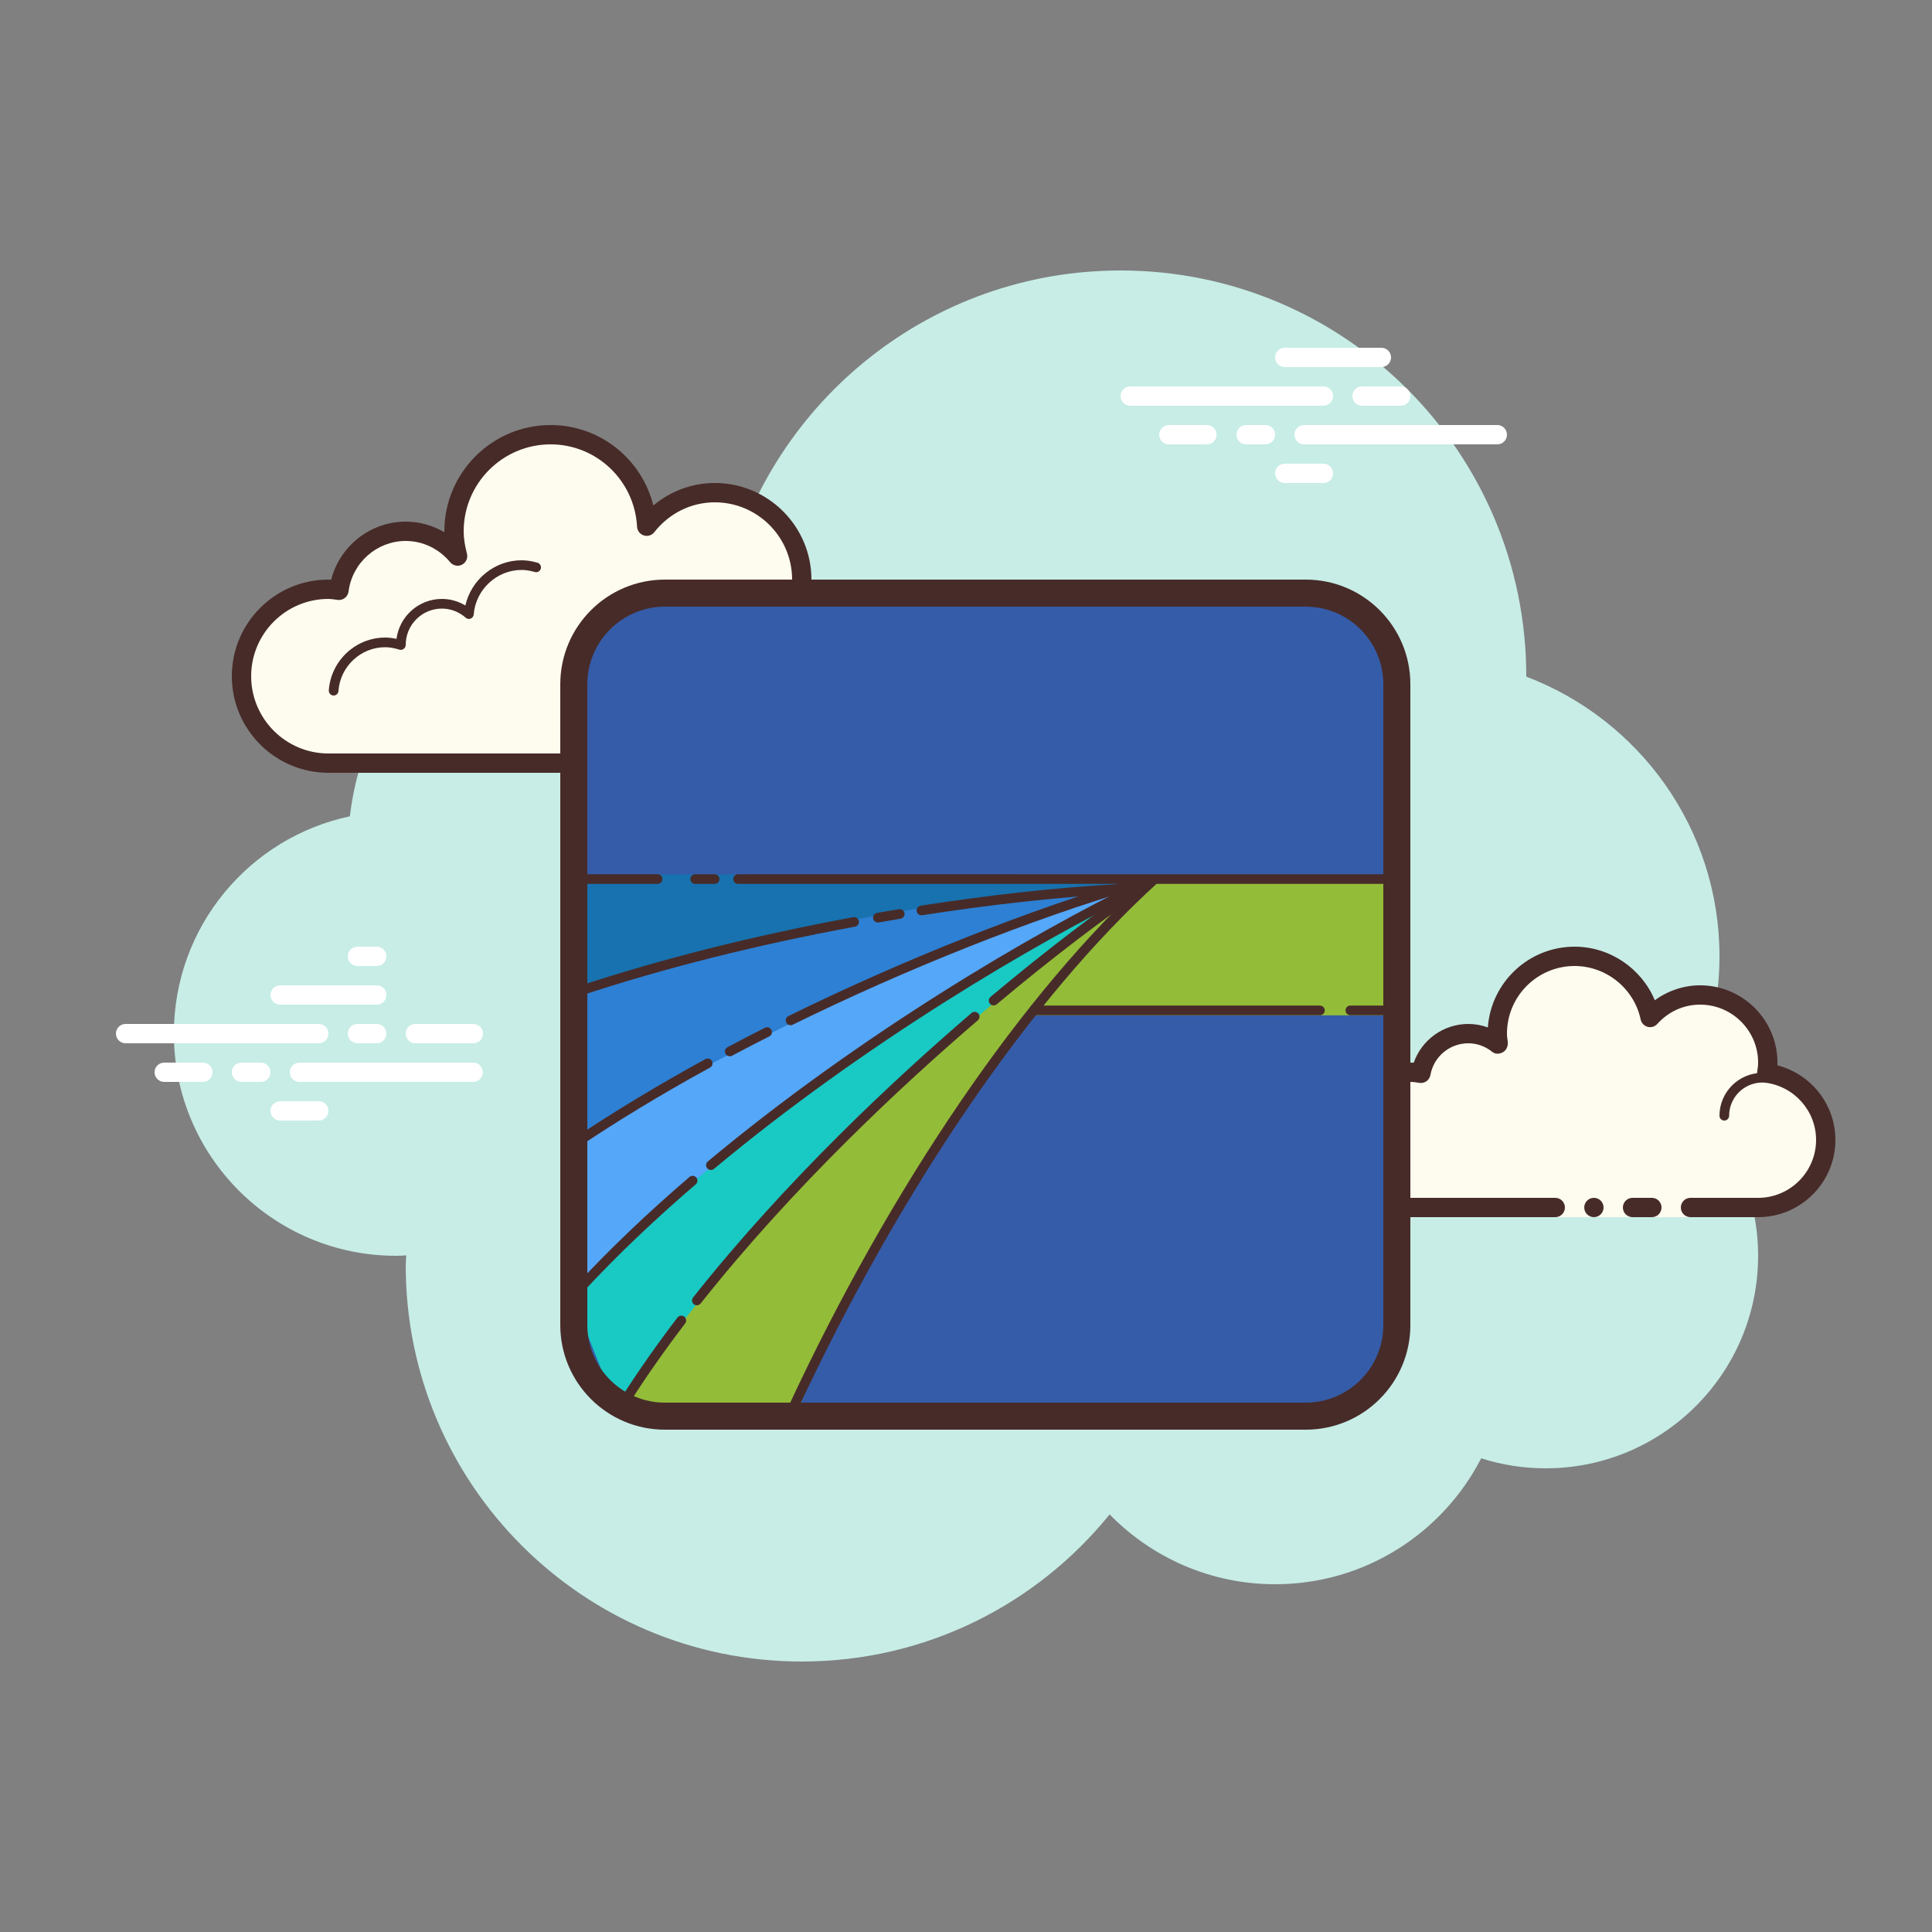 <?xml version="1.0" encoding="UTF-8"?> <svg xmlns="http://www.w3.org/2000/svg" viewBox="0 0 100 100" width="100px" height="100px"><rect x="0" y="0" width="100" height="100" fill="#808080" stroke="none"/><path fill="#c7ede6" d="M87.215,56.71C88.35,54.555,89,52.105,89,49.5c0-6.621-4.159-12.257-10.001-14.478 C78.999,35.015,79,35.008,79,35c0-11.598-9.402-21-21-21c-9.784,0-17.981,6.701-20.313,15.757C36.211,29.272,34.638,29,33,29 c-7.692,0-14.023,5.793-14.89,13.252C12.906,43.353,9,47.969,9,53.5C9,59.851,14.149,65,20.5,65c0.177,0,0.352-0.012,0.526-0.022 C21.022,65.153,21,65.324,21,65.5C21,76.822,30.178,86,41.5,86c6.437,0,12.175-2.972,15.934-7.614C59.612,80.611,62.64,82,66,82 c4.65,0,8.674-2.65,10.666-6.518C77.718,75.817,78.837,76,80,76c6.075,0,11-4.925,11-11C91,61.689,89.53,58.727,87.215,56.71z"></path><path fill="#fdfcef" d="M87.5,62.5c0,0,1.567,0,3.5,0s3.5-1.567,3.5-3.5c0-1.781-1.335-3.234-3.055-3.455 C91.473,55.366,91.5,55.187,91.5,55c0-1.933-1.567-3.5-3.5-3.5c-1.032,0-1.95,0.455-2.59,1.165c-0.384-1.808-1.987-3.165-3.91-3.165 c-2.209,0-4,1.791-4,4c0,0.191,0.03,0.374,0.056,0.558C77.128,53.714,76.592,53.5,76,53.5c-1.228,0-2.245,0.887-2.455,2.055 C73.366,55.527,73.187,55.5,73,55.5c-1.933,0-3.5,1.567-3.5,3.5s1.567,3.5,3.5,3.5s7.5,0,7.5,0V63h7V62.5z"></path><path fill="#472b29" d="M91,63h-3.5c-0.276,0-0.5-0.224-0.5-0.5s0.224-0.5,0.5-0.5H91c1.654,0,3-1.346,3-3 c0-1.496-1.125-2.768-2.618-2.959c-0.134-0.018-0.255-0.088-0.336-0.196s-0.115-0.244-0.094-0.377C90.975,55.314,91,55.16,91,55 c0-1.654-1.346-3-3-3c-0.85,0-1.638,0.355-2.219,1c-0.125,0.139-0.321,0.198-0.5,0.148c-0.182-0.049-0.321-0.195-0.36-0.379 C84.58,51.165,83.141,50,81.5,50c-1.93,0-3.5,1.57-3.5,3.5c0,0.143,0.021,0.28,0.041,0.418c0.029,0.203-0.063,0.438-0.242,0.54 c-0.179,0.102-0.396,0.118-0.556-0.01C76.878,54.155,76.449,54,76,54c-0.966,0-1.792,0.691-1.963,1.644 c-0.048,0.267-0.296,0.446-0.569,0.405C73.314,56.025,73.16,56,73,56c-1.654,0-3,1.346-3,3s1.346,3,3,3h7.5 c0.276,0,0.5,0.224,0.5,0.5S80.776,63,80.5,63H73c-2.206,0-4-1.794-4-4s1.794-4,4-4c0.059,0,0.116,0.002,0.174,0.006 C73.588,53.82,74.711,53,76,53c0.349,0,0.689,0.061,1.011,0.18C77.176,50.847,79.126,49,81.5,49c1.831,0,3.466,1.127,4.153,2.774 C86.333,51.276,87.155,51,88,51c2.206,0,4,1.794,4,4c0,0.048-0.001,0.095-0.004,0.142C93.739,55.59,95,57.169,95,59 C95,61.206,93.206,63,91,63z"></path><path fill="#fdfcef" d="M32.5,39.5V40h3v-0.5c0,0,4.242,0,5.5,0c2.485,0,4.5-2.015,4.5-4.5c0-2.333-1.782-4.229-4.055-4.455 C41.467,30.364,41.5,30.187,41.5,30c0-2.485-2.015-4.5-4.5-4.5c-1.438,0-2.703,0.686-3.527,1.736C33.333,24.6,31.171,22.5,28.5,22.5 c-2.761,0-5,2.239-5,5c0,0.446,0.077,0.87,0.187,1.282C23.045,28.005,22.086,27.5,21,27.5c-1.781,0-3.234,1.335-3.455,3.055 C17.364,30.533,17.187,30.5,17,30.5c-2.485,0-4.5,2.015-4.5,4.5s2.015,4.5,4.5,4.5s9.5,0,9.5,0H32.5z"></path><path fill="#472b29" d="M28.5,22c-3.033,0-5.5,2.467-5.5,5.5c0,0.016,0,0.031,0,0.047C22.398,27.192,21.71,27,21,27 c-1.831,0-3.411,1.261-3.858,3.005C17.095,30.002,17.048,30,17,30c-2.757,0-5,2.243-5,5s2.243,5,5,5h15.5c0.276,0,0.5-0.224,0.5-0.5 S32.776,39,32.5,39H17c-2.206,0-4-1.794-4-4s1.794-4,4-4c0.117,0,0.23,0.017,0.343,0.032l0.141,0.019 c0.021,0.003,0.041,0.004,0.062,0.004c0.246,0,0.462-0.185,0.495-0.437C18.232,29.125,19.504,28,21,28 c0.885,0,1.723,0.401,2.301,1.1c0.098,0.118,0.241,0.182,0.386,0.182c0.078,0,0.156-0.018,0.228-0.056 c0.209-0.107,0.314-0.346,0.254-0.573C24.054,28.218,24,27.852,24,27.5c0-2.481,2.019-4.5,4.5-4.5c2.381,0,4.347,1.872,4.474,4.263 c0.011,0.208,0.15,0.387,0.349,0.45c0.05,0.016,0.101,0.024,0.152,0.024c0.15,0,0.296-0.069,0.392-0.192 C34.638,26.563,35.779,26,37,26c2.206,0,4,1.794,4,4c0,0.117-0.017,0.23-0.032,0.343l-0.019,0.141 c-0.016,0.134,0.022,0.268,0.106,0.373s0.207,0.172,0.34,0.185C43.451,31.247,45,32.949,45,35c0,2.206-1.794,4-4,4h-5.5 c-0.276,0-0.5,0.224-0.5,0.5s0.224,0.5,0.5,0.5H41c2.757,0,5-2.243,5-5c0-2.397-1.689-4.413-4.003-4.877 C41.999,30.082,42,30.041,42,30c0-2.757-2.243-5-5-5c-1.176,0-2.293,0.416-3.183,1.164C33.219,23.76,31.055,22,28.5,22L28.5,22z"></path><path fill="#472b29" d="M27,29c-1.403,0-2.609,0.999-2.913,2.341C23.72,31.119,23.301,31,22.875,31 c-1.202,0-2.198,0.897-2.353,2.068C20.319,33.022,20.126,33,19.937,33c-1.529,0-2.811,1.2-2.918,2.732 C17.01,35.87,17.114,35.99,17.251,36c0.006,0,0.012,0,0.018,0c0.13,0,0.24-0.101,0.249-0.232c0.089-1.271,1.151-2.268,2.419-2.268 c0.229,0,0.47,0.042,0.738,0.127c0.022,0.007,0.045,0.01,0.067,0.01c0.055,0,0.11-0.02,0.156-0.054 C20.962,33.537,21,33.455,21,33.375c0-1.034,0.841-1.875,1.875-1.875c0.447,0,0.885,0.168,1.231,0.473 c0.047,0.041,0.106,0.063,0.165,0.063c0.032,0,0.063-0.006,0.093-0.019c0.088-0.035,0.148-0.117,0.155-0.212 C24.623,30.512,25.712,29.5,27,29.5c0.208,0,0.425,0.034,0.682,0.107c0.023,0.007,0.047,0.01,0.07,0.01 c0.109,0,0.207-0.073,0.239-0.182c0.038-0.133-0.039-0.271-0.172-0.309C27.517,29.04,27.256,29,27,29L27,29z"></path><path fill="#472b29" d="M40.883,30.5c-1.326,0-2.508,0.897-2.874,2.182c-0.038,0.133,0.039,0.271,0.172,0.309 C38.205,32.997,38.228,33,38.25,33c0.109,0,0.209-0.072,0.24-0.182C38.795,31.748,39.779,31,40.883,31 c0.117,0,0.23,0.014,0.342,0.029c0.012,0.002,0.023,0.003,0.035,0.003c0.121,0,0.229-0.092,0.246-0.217 c0.019-0.137-0.077-0.263-0.214-0.281C41.158,30.516,41.022,30.5,40.883,30.5L40.883,30.5z"></path><path fill="#355ca8" d="M34.417,73.3c-2.601,0-4.716-2.116-4.716-4.717V35.417c0-2.601,2.116-4.717,4.716-4.717h33.167 c2.601,0,4.717,2.116,4.717,4.717v33.166c0,2.601-2.116,4.717-4.717,4.717H34.417z"></path><path fill="#fff" d="M16.5,54h-10C6.224,54,6,53.776,6,53.5S6.224,53,6.5,53h10c0.276,0,0.5,0.224,0.5,0.5 S16.777,54,16.5,54z"></path><path fill="#fff" d="M19.5,54h-1c-0.276,0-0.5-0.224-0.5-0.5s0.224-0.5,0.5-0.5h1c0.276,0,0.5,0.224,0.5,0.5 S19.777,54,19.5,54z"></path><path fill="#fff" d="M24.491,56H15.5c-0.276,0-0.5-0.224-0.5-0.5s0.224-0.5,0.5-0.5h8.991c0.276,0,0.5,0.224,0.5,0.5 S24.767,56,24.491,56z"></path><rect width="19.068" height="7.277" x="52.532" y="45.277" fill="#93bc39"></rect><path fill="#fff" d="M13.5,56h-1c-0.276,0-0.5-0.224-0.5-0.5s0.224-0.5,0.5-0.5h1c0.276,0,0.5,0.224,0.5,0.5 S13.777,56,13.5,56z"></path><path fill="#fff" d="M10.5,56h-2C8.224,56,8,55.776,8,55.5S8.224,55,8.5,55h2c0.276,0,0.5,0.224,0.5,0.5 S10.777,56,10.5,56z"></path><path fill="#1772af" d="M30.4,45.34c7.162-0.219,17.456,0.028,28.451,0.379c-9.009,0.857-18.703,2.583-28.904,5.28 L30.4,45.34z"></path><path fill="#fff" d="M16.5,58h-2c-0.276,0-0.5-0.224-0.5-0.5s0.224-0.5,0.5-0.5h2c0.276,0,0.5,0.224,0.5,0.5 S16.776,58,16.5,58z"></path><path fill="#fff" d="M19.5,49c-0.177,0-0.823,0-1,0c-0.276,0-0.5,0.224-0.5,0.5s0.224,0.5,0.5,0.5c0.177,0,0.823,0,1,0 c0.276,0,0.5-0.224,0.5-0.5S19.776,49,19.5,49z"></path><path fill="#fff" d="M19.5,51c-0.177,0-4.823,0-5,0c-0.276,0-0.5,0.224-0.5,0.5s0.224,0.5,0.5,0.5c0.177,0,4.823,0,5,0 c0.276,0,0.5-0.224,0.5-0.5S19.776,51,19.5,51z"></path><path fill="#fff" d="M24.5,53c-0.177,0-2.823,0-3,0c-0.276,0-0.5,0.224-0.5,0.5s0.224,0.5,0.5,0.5c0.177,0,2.823,0,3,0 c0.276,0,0.5-0.224,0.5-0.5S24.776,53,24.5,53z"></path><path fill="#fff" d="M68.5,21h-10c-0.276,0-0.5-0.224-0.5-0.5s0.224-0.5,0.5-0.5h10c0.276,0,0.5,0.224,0.5,0.5 S68.776,21,68.5,21z"></path><path fill="#fff" d="M72.5,21h-2c-0.276,0-0.5-0.224-0.5-0.5s0.224-0.5,0.5-0.5h2c0.276,0,0.5,0.224,0.5,0.5 S72.776,21,72.5,21z"></path><path fill="#fff" d="M77.5,23h-10c-0.276,0-0.5-0.224-0.5-0.5s0.224-0.5,0.5-0.5h10c0.276,0,0.5,0.224,0.5,0.5 S77.777,23,77.5,23z"></path><path fill="#fff" d="M65.5,23h-1c-0.276,0-0.5-0.224-0.5-0.5s0.224-0.5,0.5-0.5h1c0.276,0,0.5,0.224,0.5,0.5 S65.776,23,65.5,23z"></path><path fill="#fff" d="M62.47,23H60.5c-0.276,0-0.5-0.224-0.5-0.5s0.224-0.5,0.5-0.5h1.97c0.276,0,0.5,0.224,0.5,0.5 S62.746,23,62.47,23z"></path><path fill="#fff" d="M71.5,19h-5c-0.276,0-0.5-0.224-0.5-0.5s0.224-0.5,0.5-0.5h5c0.276,0,0.5,0.224,0.5,0.5 S71.777,19,71.5,19z"></path><path fill="#fff" d="M68.5,25h-2c-0.276,0-0.5-0.224-0.5-0.5s0.224-0.5,0.5-0.5h2c0.276,0,0.5,0.224,0.5,0.5 S68.776,25,68.5,25z"></path><path fill="#472b29" d="M89.25,58C89.112,58,89,57.888,89,57.75c0-1.223,0.995-2.218,2.218-2.218 c0.034,0.009,0.737-0.001,1.244,0.136c0.133,0.036,0.212,0.173,0.176,0.306c-0.036,0.134-0.173,0.213-0.306,0.176 c-0.444-0.12-1.1-0.12-1.113-0.118c-0.948,0-1.719,0.771-1.719,1.718C89.5,57.888,89.388,58,89.25,58z"></path><circle cx="82.5" cy="62.5" r=".5" fill="#472b29"></circle><path fill="#18c9c4" d="M51.283,52.041c2.223-1.889,4.232-3.724,6.27-5.168c-8.767,3.76-18.454,11.025-28.048,19.947 l2.41,6.064C38.607,64.89,51.283,52.041,51.283,52.041z"></path><path fill="#472b29" d="M85.5,62c-0.159,0-0.841,0-1,0c-0.276,0-0.5,0.224-0.5,0.5s0.224,0.5,0.5,0.5c0.159,0,0.841,0,1,0 c0.276,0,0.5-0.224,0.5-0.5S85.776,62,85.5,62z"></path><path fill="#93bc39" d="M59.155,45.809c-10.692,7.856-20.727,17.599-27.112,27.149h9.255 C45.618,63,50.797,54.79,59.155,45.809z"></path><path fill="#472b29" d="M41.237,73.063l-0.453-0.211c5.349-11.509,12.205-21.546,18.811-27.537l0.336,0.37 C53.372,51.633,46.559,61.612,41.237,73.063z"></path><path fill="#472b29" d="M32.446,72.61c-0.046,0-0.093-0.013-0.135-0.039c-0.116-0.075-0.15-0.229-0.076-0.346 c0.83-1.299,1.782-2.655,2.831-4.029c0.084-0.11,0.241-0.131,0.351-0.047c0.109,0.083,0.131,0.241,0.047,0.351 c-1.04,1.363-1.984,2.707-2.806,3.995C32.609,72.569,32.528,72.61,32.446,72.61z"></path><path fill="#472b29" d="M36.069,67.563c-0.055,0-0.109-0.018-0.155-0.054c-0.108-0.085-0.126-0.243-0.041-0.351 c4.828-6.096,10.503-11.373,14.413-14.726c0.104-0.089,0.262-0.077,0.353,0.027c0.09,0.104,0.078,0.263-0.027,0.353 c-3.894,3.338-9.543,8.591-14.347,14.656C36.216,67.53,36.143,67.563,36.069,67.563z"></path><path fill="#472b29" d="M51.429,52.04c-0.071,0-0.142-0.03-0.191-0.089c-0.089-0.105-0.075-0.263,0.031-0.352 c2.83-2.376,5.641-4.521,8.13-6.202c0.114-0.078,0.269-0.047,0.347,0.067c0.078,0.115,0.047,0.27-0.067,0.347 c-2.475,1.671-5.272,3.805-8.089,6.171C51.543,52.021,51.486,52.04,51.429,52.04z"></path><path fill="#55a7f9" d="M58.404,45.947C46.549,49.72,34.021,56,29.701,59.415l0.364,7.021 C38.003,58.629,47.928,51.847,58.404,45.947z"></path><path fill="#2d80d3" d="M56.8,46.078c-8.473,0.398-17.313,2.121-26.624,5.326l-0.111,7.277 C39.551,53.463,48.479,49.003,56.8,46.078z"></path><path fill="#472b29" d="M30.065,66.878c-0.061,0-0.122-0.022-0.17-0.067c-0.102-0.094-0.107-0.252-0.013-0.353 c1.681-1.813,3.634-3.676,5.804-5.538c0.104-0.088,0.262-0.078,0.353,0.027c0.09,0.104,0.078,0.262-0.027,0.353 c-2.155,1.849-4.094,3.699-5.763,5.498C30.199,66.852,30.132,66.878,30.065,66.878z"></path><path fill="#472b29" d="M36.797,60.558c-0.071,0-0.143-0.031-0.192-0.09c-0.088-0.106-0.074-0.264,0.032-0.352 c7.755-6.47,16.661-11.749,22.409-14.533c0.125-0.06,0.273-0.008,0.334,0.116c0.06,0.124,0.008,0.274-0.116,0.334 c-5.721,2.771-14.586,8.025-22.306,14.466C36.911,60.539,36.854,60.558,36.797,60.558z"></path><path fill="#472b29" d="M29.701,59.487c-0.08,0-0.159-0.039-0.207-0.11c-0.078-0.114-0.047-0.27,0.067-0.347 c2.09-1.414,4.429-2.831,6.95-4.21c0.121-0.065,0.273-0.022,0.339,0.099c0.066,0.121,0.022,0.273-0.099,0.339 c-2.507,1.372-4.832,2.781-6.91,4.186C29.798,59.473,29.749,59.487,29.701,59.487z"></path><path fill="#472b29" d="M37.773,54.673c-0.089,0-0.176-0.048-0.221-0.133c-0.065-0.122-0.019-0.273,0.104-0.338 c0.643-0.342,1.289-0.676,1.937-1.005c0.124-0.061,0.273-0.013,0.336,0.11c0.063,0.123,0.013,0.273-0.11,0.336 c-0.646,0.327-1.289,0.66-1.928,1C37.853,54.664,37.813,54.673,37.773,54.673z"></path><path fill="#472b29" d="M40.919,53.066c-0.092,0-0.181-0.051-0.224-0.14c-0.061-0.124-0.01-0.274,0.114-0.334 c5.93-2.917,12.465-5.509,17.93-7.112c0.13-0.038,0.271,0.037,0.31,0.169c0.039,0.132-0.037,0.271-0.169,0.31 c-5.438,1.596-11.944,4.176-17.85,7.081C40.994,53.058,40.956,53.066,40.919,53.066z"></path><path fill="#472b29" d="M29.947,51.56c-0.105,0-0.203-0.066-0.237-0.171c-0.043-0.131,0.028-0.272,0.159-0.316 c4.347-1.438,9.156-2.649,14.294-3.599c0.133-0.026,0.266,0.064,0.291,0.2c0.025,0.136-0.064,0.266-0.2,0.291 c-5.116,0.946-9.902,2.151-14.228,3.583C30,51.556,29.973,51.56,29.947,51.56z"></path><path fill="#472b29" d="M45.44,47.748c-0.119,0-0.225-0.085-0.246-0.207c-0.024-0.136,0.067-0.265,0.203-0.289 c0.379-0.067,0.757-0.131,1.132-0.193c0.14-0.022,0.265,0.069,0.288,0.206s-0.069,0.265-0.206,0.288 c-0.374,0.062-0.75,0.126-1.128,0.192C45.47,47.747,45.455,47.748,45.44,47.748z"></path><path fill="#472b29" d="M47.695,47.375c-0.121,0-0.228-0.088-0.247-0.211c-0.021-0.137,0.072-0.264,0.208-0.286 c3.606-0.562,7.133-0.947,10.199-1.116c0.138-0.013,0.256,0.099,0.263,0.236c0.008,0.138-0.098,0.256-0.236,0.263 c-3.05,0.167-6.56,0.552-10.149,1.111C47.721,47.374,47.708,47.375,47.695,47.375z"></path><path fill="#472b29" d="M72,45.75H38.202c-0.138,0-0.25-0.112-0.25-0.25s0.112-0.25,0.25-0.25H72 c0.138,0,0.25,0.112,0.25,0.25S72.138,45.75,72,45.75z"></path><path fill="#472b29" d="M36.989,45.75h-1.005c-0.138,0-0.25-0.112-0.25-0.25s0.112-0.25,0.25-0.25h1.005 c0.138,0,0.25,0.112,0.25,0.25S37.127,45.75,36.989,45.75z"></path><path fill="#472b29" d="M34.037,45.75h-4.309c-0.138,0-0.25-0.112-0.25-0.25s0.112-0.25,0.25-0.25h4.309 c0.138,0,0.25,0.112,0.25,0.25S34.175,45.75,34.037,45.75z"></path><line x1="69.894" x2="72.213" y1="52.298" y2="52.298" fill="none" stroke="#472b29" stroke-linecap="round" stroke-linejoin="round" stroke-miterlimit="10" stroke-width=".5"></line><path fill="#472b29" d="M68.319,52.548H53.596c-0.138,0-0.25-0.112-0.25-0.25s0.112-0.25,0.25-0.25h14.724 c0.138,0,0.25,0.112,0.25,0.25S68.458,52.548,68.319,52.548z"></path><path fill="#472b29" d="M67.583,31.4c2.215,0,4.017,1.802,4.017,4.017v33.167c0,2.215-1.802,4.017-4.017,4.017H34.417 c-2.215,0-4.017-1.802-4.017-4.017V35.417c0-2.215,1.802-4.017,4.017-4.017H67.583 M67.583,30H34.417 C31.425,30,29,32.425,29,35.417v33.167C29,71.575,31.425,74,34.417,74h33.167C70.575,74,73,71.575,73,68.583V35.417 C73,32.425,70.575,30,67.583,30L67.583,30z"></path></svg> 